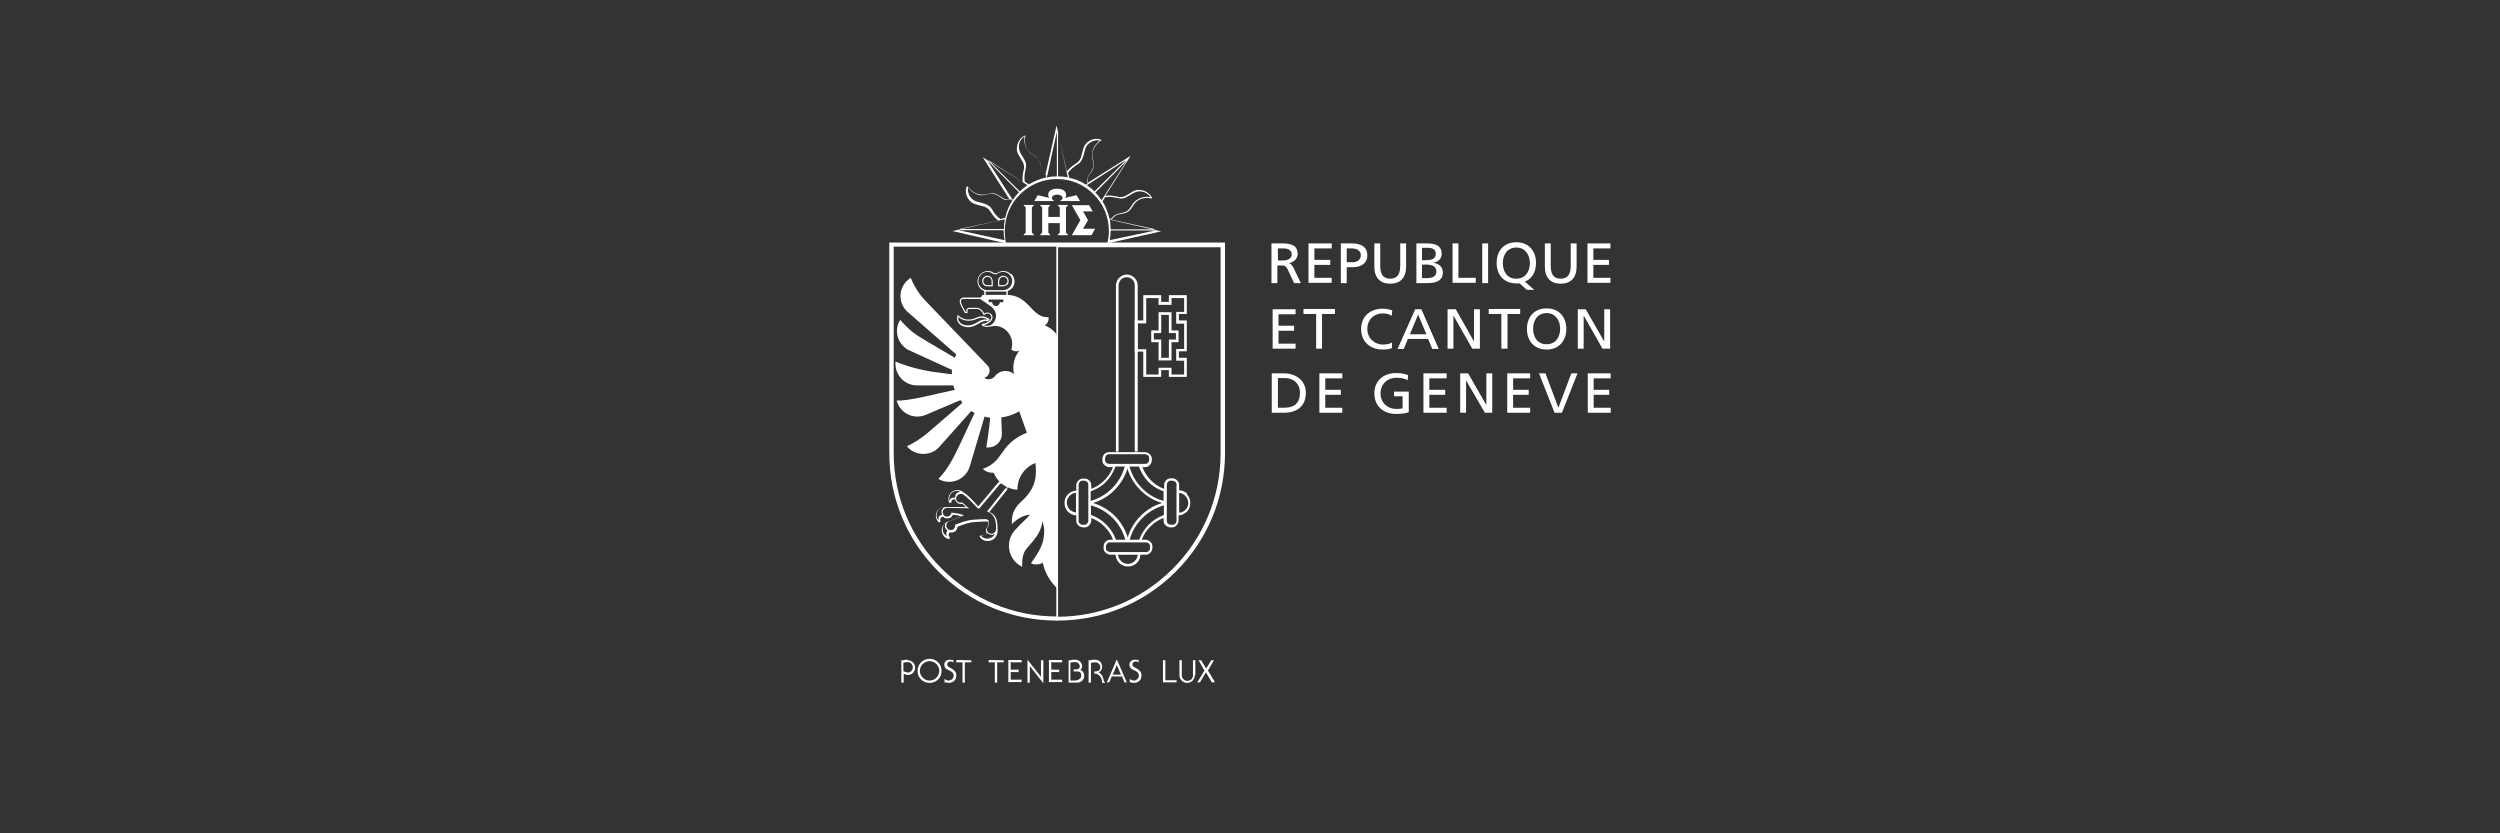<svg xmlns="http://www.w3.org/2000/svg" id="Sponsors" viewBox="0 0 85.04 28.35"><rect x="0" y="0" width="85.04" height="28.35" fill="#333333" stroke="none"/><defs><style>      .cls-1 {        fill: #fff;      }      .cls-2 {        fill: none;        stroke: #e53212;        stroke-width: .27px;      }    </style></defs><g id="Canton"><g><path class="cls-1" d="M30.25,8.25v7.16c0,1.52.59,2.95,1.67,4.03,1.08,1.08,2.51,1.67,4.04,1.67s2.96-.59,4.04-1.67c1.08-1.08,1.67-2.51,1.67-4.03v-7.16h-11.41ZM35.94,20.97c-1.47,0-2.86-.58-3.91-1.63-1.05-1.05-1.63-2.44-1.63-3.93v-7.02h5.54v12.57ZM41.52,15.42c0,1.48-.58,2.88-1.63,3.93-1.05,1.05-2.44,1.62-3.9,1.63v-12.57h5.53v7.02Z"></path><path class="cls-1" d="M38.7,15.36v-5.65c0-.1-.04-.19-.11-.26-.07-.07-.16-.11-.26-.11-.2,0-.37.17-.37.37v5.65h.09v-5.65c0-.07.03-.14.08-.2.05-.05.12-.08.2-.08s.14.03.19.08c.05.05.08.12.08.2v5.65h.09Z"></path><line class="cls-1" x1="35.22" y1="17.74" x2="34.65" y2="18.3"></line><line class="cls-2" x1="35.22" y1="17.74" x2="34.65" y2="18.3"></line><path class="cls-1" d="M31.21,22.82c0-.22.18-.41.41-.41s.41.18.41.41-.18.41-.41.41-.41-.18-.41-.41M31.62,23.15c.18,0,.33-.15.33-.33s-.15-.33-.33-.33-.33.15-.33.33.15.33.33.33"></path><path class="cls-1" d="M33.63,22.45v.09s.01-.01.02-.01h.19v.67s-.01.02-.01.02h.1s-.01-.02-.01-.02v-.67h.2s.02.01.02.01h0v-.08h0s-.51-.01-.51-.01Z"></path><path class="cls-1" d="M32.53,22.45v.09s.01-.01.02-.01h.19v.67s-.01.02-.01.02h.1s-.01-.02-.01-.02v-.67h.2s.02.01.02.01h0v-.08h0s-.51-.01-.51-.01Z"></path><path class="cls-1" d="M34.4,22.53h.33s.02.01.02.01h0v-.09h-.46s.01.01.01.02v.71s-.01.02-.01.02h.46v-.08s0-.01,0-.01c0,0-.02.01-.02.01h-.33s-.01,0-.02,0v-.26h.25s.02.01.02.01h0v-.09h0s-.02,0-.02,0h-.25v-.27h.02Z"></path><path class="cls-1" d="M35.78,22.53h.33s.02.01.02.01h0v-.09h-.46s.01.01.01.02v.71s-.01.02-.01.02h.46v-.08h0s-.02,0-.02,0h-.33s-.01,0-.02,0v-.26h.25s.02.01.02.01h0v-.09h0s-.02,0-.02,0h-.25v-.27h.02Z"></path><path class="cls-1" d="M35.49,22.46h-.09s.01.02.01.02v.54l-.46-.58v.76s-.01.02-.01.02h.1s-.01-.02-.01-.02v-.54l.46.58v-.75s.01-.02.01-.02h-.01Z"></path><path class="cls-1" d="M30.87,22.44s-.11,0-.14.02c-.01,0-.02,0-.03,0,0,0-.02,0-.02,0,0,0-.02-.01-.02-.01h0v.75s-.01.02-.01.02h.1s-.01-.02-.01-.02v-.28s.09.04.14.04c.14,0,.25-.11.25-.25s-.11-.25-.25-.25M30.87,22.87c-.05,0-.11-.02-.14-.05v-.28s.1-.02.14-.02c.1,0,.18.08.18.18s-.08.18-.18.18"></path><path class="cls-1" d="M32.43,22.56v-.12s-.01.01-.03.01c-.01,0-.07-.01-.1-.01s-.18.02-.18.17c0,.11.08.16.14.18.06.03.18.07.18.19s-.11.17-.17.17-.11-.03-.14-.06v.13s.02-.01.03-.01c.02,0,.07.02.11.02.06,0,.26-.03.26-.25,0-.12-.06-.18-.16-.24-.1-.05-.15-.07-.15-.14s.06-.1.11-.1.08,0,.11.05"></path><path class="cls-1" d="M36.75,22.79s.06-.06.06-.11c0-.14-.09-.24-.25-.24-.05,0-.11,0-.14.02-.01,0-.02,0-.03,0,0,0-.02,0-.02,0,0,0-.02-.01-.02-.01h0v.75s-.01.02-.01.02h.1,0s.21,0,.21,0c.11,0,.23-.09.23-.23,0-.1-.05-.17-.11-.19M36.6,23.15h-.19v-.61s.09-.02.14-.02c.12,0,.18.07.18.16,0,.04-.05.09-.11.09-.05,0-.06,0-.1,0v.07h.12c.12,0,.14.07.14.14s-.07.16-.18.16"></path><path class="cls-1" d="M37.55,23.17c-.01-.09-.05-.23-.18-.3.07-.03.12-.09.12-.18,0-.14-.08-.25-.25-.25-.05,0-.11,0-.14.02-.01,0-.02,0-.03,0,0,0-.02,0-.02,0,0,0-.02-.01-.02-.01h0v.75s-.01.02-.01.02h.1s-.01-.02-.01-.02v-.65s.09-.02.14-.02c.12,0,.18.08.18.18,0,.08-.07.13-.18.13h-.03v.07c.21,0,.27.21.27.3v.02h.1s-.02-.04-.02-.04"></path><path class="cls-1" d="M38.32,23.19l-.33-.76-.33.76s-.02.02-.02.02h.1s-.01-.01,0-.02l.08-.18h.35l.07.18s0,.02,0,.02h.1s-.01-.01-.02-.02M37.85,22.95l.14-.33.14.33h-.29Z"></path><path class="cls-1" d="M38.73,22.56v-.12s-.01.01-.03.01c-.01,0-.07-.01-.1-.01s-.18.02-.18.17c0,.11.08.16.14.18.06.03.18.07.18.19s-.11.17-.17.17-.11-.03-.14-.06v.13s.02-.01.03-.01c.02,0,.07.02.11.02.06,0,.26-.03.26-.25,0-.12-.06-.18-.16-.24-.1-.05-.15-.07-.15-.14s.06-.1.11-.1.08,0,.11.05"></path><path class="cls-1" d="M41.32,23.19l-.23-.38.19-.33s.02-.02.02-.02h-.11s.01.02,0,.02l-.16.26-.16-.26s0-.02,0-.02h-.11s.02.02.02.02l.19.33-.23.38s-.02.02-.02.02h.11s-.01-.02,0-.02l.19-.32.19.32s0,.02,0,.02h.11s-.01-.01-.02-.02"></path><path class="cls-1" d="M40.64,22.97c0,.15-.12.26-.26.26s-.26-.12-.26-.26v-.49s-.01-.02-.01-.02h.1s-.01.02-.01.02v.49c0,.1.08.19.19.19s.19-.08.19-.19v-.49s-.01-.02-.01-.02h.1s-.01.02-.01.02v.49Z"></path><path class="cls-1" d="M39.99,23.14h-.35v-.66s.01-.02.01-.02h-.1s.01.02.01.02v.71s-.01.02-.01.02h.47v-.08h0s-.02,0-.02,0"></path><path class="cls-1" d="M40.37,10.69v-.65h-.61v.23h-.26v-.23h-.61v.86h-.29v1.06h.29v.86h.61v-.23h.26v.23h.61v-.65h-.27v-.22h.27v-1.05h-.27v-.22h.27ZM40.28,11.01v.86h-.27v.4h.27v.47h-.43v-.23h-.44v.23h-.42v-.86h-.29v-.88h.29v-.86h.42v.23h.44v-.23h.43v.47h-.27v.4h.27Z"></path><path class="cls-1" d="M39.85,11.24v-.62h-.44v.62h-.25v.4h.25v.62h.44v-.62h.24v-.4h-.24ZM40,11.55h-.24v.62h-.26v-.62h-.25v-.22h.25v-.62h.26v.62h.24v.22Z"></path><path class="cls-1" d="M40.39,16.8c-.08-.08-.17-.12-.28-.12v-.18c0-.06-.02-.12-.07-.16-.04-.04-.1-.07-.16-.07h-.05c-.13,0-.23.1-.23.23v.13c-.17-.06-.32-.16-.45-.29-.13-.13-.23-.29-.29-.45h.09c.06,0,.12-.02.16-.07.04-.04.07-.1.07-.16v-.05c0-.06-.02-.12-.07-.16s-.1-.07-.16-.07h-1.22c-.13,0-.23.1-.23.23v.05c0,.06.02.12.07.16.04.04.1.07.16.07h.13c-.13.34-.4.61-.74.74v-.12c0-.13-.1-.23-.23-.23h-.05c-.06,0-.12.02-.16.07-.04.04-.07.1-.07.16v.18c-.11,0-.2.05-.28.12-.08.08-.12.19-.12.3s.04.22.12.3c.08.07.17.12.28.12v.18c0,.06.02.12.07.16s.1.07.16.07h.05c.06,0,.12-.02.16-.07s.07-.1.07-.16v-.09c.17.06.32.16.45.29.13.13.23.28.29.45h-.09c-.13,0-.23.1-.23.23v.05c0,.06.02.12.07.16s.1.07.16.07h.18c0,.1.05.2.12.28.08.08.19.12.3.12s.22-.04.3-.12c.08-.07.12-.17.12-.28h.18c.06,0,.12-.02.16-.07.04-.04.07-.1.07-.16v-.05c0-.06-.02-.12-.07-.16-.04-.04-.1-.07-.16-.07h-.13c.06-.17.16-.32.29-.45.13-.13.28-.23.45-.29v.09c0,.06.02.12.07.16.04.04.1.07.16.07h.05c.06,0,.12-.02.16-.07s.07-.1.07-.16v-.18c.11,0,.2-.05.28-.12.08-.08.12-.19.12-.3s-.04-.22-.12-.3M36.6,17.43c-.17-.01-.31-.16-.31-.33,0-.09.03-.17.1-.24.06-.06.13-.09.21-.1v.66ZM37.02,17.71s-.01.07-.04.1c-.03.03-.06.04-.1.04h-.05c-.08,0-.14-.06-.14-.14v-1.22s.01-.07.04-.1c.03-.03.06-.04.1-.04h.05s.07.01.1.04c.03.03.04.06.04.1v1.22ZM37.73,15.78s-.07-.01-.1-.04c-.03-.03-.04-.06-.04-.1v-.05s.01-.07.04-.1c.03-.03.06-.04.1-.04h1.22s.07.01.1.04c.03.03.04.06.04.1v.05c0,.08-.06.14-.14.14h-1.22ZM37.11,16.71c.19-.07.37-.17.51-.32.15-.15.26-.33.32-.52h.32c-.15.56-.6,1.01-1.16,1.17v-.32ZM38.35,15.94c.08.27.23.52.44.73.21.21.46.36.74.44-.56.17-1,.61-1.17,1.17-.17-.56-.61-1-1.18-1.17.27-.08.53-.23.73-.44.21-.21.36-.46.44-.73M37.11,17.52v-.33c.28.08.53.22.74.43.21.21.35.46.43.74h-.32c-.14-.39-.45-.7-.84-.84M38.37,19.18c-.09,0-.17-.03-.24-.1-.06-.06-.09-.13-.1-.21h.67c-.01.17-.16.31-.33.31M38.98,18.45s.07.01.1.04c.03.03.04.06.04.1v.05c0,.08-.06.14-.14.14h-1.22s-.07-.02-.1-.04c-.03-.03-.04-.06-.04-.1v-.05s.01-.07.04-.1c.03-.03.06-.04.1-.04h1.22ZM39.59,17.52c-.39.14-.7.45-.84.84h-.32c.07-.28.22-.53.43-.74.21-.21.46-.35.73-.43v.33ZM39.59,17.04c-.28-.07-.53-.22-.74-.43-.21-.21-.35-.46-.43-.74h.32c.07.19.18.37.32.52.15.15.33.26.52.32v.32ZM40.02,17.71c0,.08-.06.14-.14.14h-.05s-.07-.01-.1-.04c-.03-.03-.04-.06-.04-.1v-1.22s.01-.07.04-.1c.03-.03.06-.04.1-.04h.05s.07.01.1.04c.03.03.04.06.04.1v1.22ZM40.11,17.43v-.66c.08,0,.16.04.21.1.06.06.1.15.1.24,0,.18-.14.32-.31.33"></path><path class="cls-1" d="M33.63,10.84s-.1-.08-.24-.08c-.07,0-.13.02-.19.05-.07.03-.14.06-.26.06-.21,0-.34-.14-.34-.14l-.03-.03v.04c-.03.1-.02.18.04.25.08.11.24.14.32.14.15,0,.27-.07.36-.12.02,0,.03-.02.05-.03.16-.09.23-.06.26-.05h0s.02,0,.02,0v-.02s.04-.04.04-.04v-.02s0-.01,0-.01ZM33.58,10.87s-.12-.03-.28.06c-.02,0-.03.02-.05.03-.09.05-.19.11-.33.11-.06,0-.21-.02-.28-.12-.04-.04-.05-.1-.04-.17.05.05.17.13.34.13.13,0,.21-.03.28-.06.06-.02.11-.04.17-.04.1,0,.17.04.2.05h0Z"></path><path class="cls-1" d="M34.38,9.32c-.07-.07-.15-.1-.25-.1-.08,0-.15.02-.21.07-.01,0-.03,0-.05,0h0s-.05,0-.06,0c-.06-.05-.13-.07-.21-.07-.19,0-.35.16-.35.35,0,.09.04.18.1.25.04.04.08.06.13.08v.14h.05v-.12s.05,0,.08,0h.54s.05,0,.08,0v.12h.05v-.14s.09-.04.13-.08c.07-.07.1-.15.1-.25s-.04-.18-.1-.25M34.13,9.87h-.54c-.08,0-.16-.03-.22-.09s-.09-.13-.09-.22.03-.16.09-.22c.06-.06.13-.09.22-.09.07,0,.13.02.18.06.02.01.06.02.08.02h0s.05,0,.08-.02c.05-.04.12-.06.19-.06.08,0,.16.03.22.09.06.06.09.14.09.22,0,.17-.14.31-.31.31"></path><path class="cls-1" d="M33.72,9.43s-.08-.05-.13-.05c-.1,0-.18.08-.18.18,0,.05.02.1.05.13.03.03.08.05.13.05h.18v-.18s-.02-.09-.05-.13M33.73,9.7s-.14,0-.14,0c-.04,0-.07-.01-.1-.04-.03-.03-.04-.06-.04-.1s.01-.07.04-.1c.03-.03.06-.04.1-.04s.07.01.1.04c.03.03.04.06.04.1v.14Z"></path><path class="cls-1" d="M34.26,9.43s-.08-.05-.13-.05c-.1,0-.18.08-.18.18v.18h.18s.09-.02.13-.05c.03-.03.05-.08.05-.13s-.02-.09-.05-.13M34.13,9.7s-.09,0-.14,0v-.14s.01-.07.04-.1c.03-.03.06-.04.1-.04s.07.01.1.04c.03.03.04.06.04.1,0,.07-.06.14-.14.14"></path><path class="cls-1" d="M37.84,7.43s.04-.04.1-.09c.05-.04.12-.05.19-.06.08-.02.17-.03.24-.08.08-.05.12-.12.16-.18.05-.08.1-.16.21-.22.21-.11.42-.05.42-.05h.04s-.02-.03-.02-.03c-.07-.16-.27-.27-.47-.26-.1,0-.2.07-.3.13-.08.05-.16.1-.24.11-.07.01-.13,0-.21-.02-.09-.02-.2-.04-.36-.02l.86-1.36-1.46.92s0-.05,0-.14c0-.06.05-.12.09-.18.05-.07.1-.14.11-.23.02-.09,0-.16-.02-.24-.02-.09-.04-.18,0-.3.07-.22.26-.34.26-.34l.04-.02-.04-.02c-.17-.07-.39,0-.51.15-.07.08-.09.19-.12.3-.02.09-.04.18-.09.25-.04.06-.09.09-.16.14-.08.05-.17.12-.27.24l-.35-1.56-.38,1.68s-.04-.04-.09-.1c-.04-.05-.05-.12-.06-.19-.02-.08-.03-.17-.08-.24-.05-.07-.12-.12-.18-.15-.08-.05-.16-.1-.22-.21-.11-.21-.05-.42-.05-.42v-.04s-.03.02-.03.02c-.17.07-.27.27-.26.47,0,.1.07.2.13.3.05.08.1.16.11.24.01.07,0,.13-.02.21-.02.09-.04.21-.02.36l-1.36-.85.92,1.45s-.06,0-.14,0c-.06,0-.12-.05-.18-.09-.07-.05-.14-.1-.23-.11-.09-.02-.17,0-.24.02-.09.02-.18.04-.3,0-.22-.07-.34-.26-.34-.26l-.02-.04-.02.04c-.07.16,0,.38.15.51.08.07.19.09.3.12.09.02.18.04.25.09.06.04.09.09.14.16.05.08.12.18.24.27l-1.56.35,1.78.41s0,.03,0,.03h.05c-.04-.14-.05-.29-.05-.44,0-.47.18-.92.52-1.25.33-.33.78-.52,1.25-.52s.92.18,1.25.52c.34.33.52.78.52,1.25,0,.15-.02.3-.06.44h.05s0-.02,0-.03l1.79-.4-1.68-.38ZM34.18,7.46c-.02.11-.03.22-.03.33h-1.52s1.55-.33,1.55-.33ZM32.62,7.83h1.52c0,.12.01.23.03.34l-1.56-.34ZM34.19,7.41l-.16.04c-.14-.1-.21-.2-.26-.29-.04-.07-.08-.13-.15-.17-.07-.05-.17-.07-.26-.1-.1-.02-.21-.05-.28-.11-.12-.1-.18-.28-.15-.42.05.06.16.19.34.24.14.04.23.02.33,0,.07-.02.14-.03.22-.02.08.02.15.06.21.1.07.05.13.09.2.1.12.02.15,0,.17,0l.03.05c-.11.17-.19.36-.23.56M34.45,6.8l-.86-1.34,1.07,1.08c-.08.08-.15.17-.21.26M34.69,6.51l-1.08-1.07,1.34.86c-.09.06-.18.13-.26.21M35.56,6.04c-.2.05-.39.13-.56.23l-.14-.09c-.03-.17,0-.28.02-.39.02-.08.03-.15.02-.22-.02-.09-.07-.17-.12-.25-.06-.09-.11-.19-.12-.28-.02-.16.07-.33.19-.4-.01.08-.02.25.07.41.07.13.15.18.24.23.06.04.12.08.17.14.04.07.06.15.07.22.02.08.03.15.07.21.07.09.1.11.12.12v.06ZM35.94,6c-.11,0-.22.01-.33.04l.34-1.56v1.52ZM39.3,7.8h-1.52c0-.12-.01-.23-.03-.34l1.56.34ZM35.99,6v-1.52s.33,1.55.33,1.55c-.11-.02-.22-.03-.33-.03M36.37,6.04l-.04-.16c.1-.14.2-.2.28-.26.07-.04.13-.08.17-.15.05-.07.07-.17.1-.26.02-.1.05-.21.11-.28.1-.12.28-.18.42-.15-.06.05-.19.16-.24.34-.04.14-.02.23,0,.33.02.07.03.14.02.22-.02.08-.06.15-.1.21-.05.07-.09.13-.1.2-.02.12,0,.15,0,.17l-.05.03c-.17-.11-.36-.19-.56-.23M36.97,6.3l1.34-.86-1.08,1.07c-.08-.08-.17-.15-.26-.21M37.26,6.55l1.07-1.08-.86,1.34c-.06-.09-.13-.18-.21-.26M37.5,6.85l.09-.14c.17-.03.28,0,.39.02.08.02.15.03.22.02.08-.02.17-.07.25-.12.09-.06.19-.11.28-.12.16-.01.33.07.4.19-.08-.01-.25-.02-.41.07-.13.07-.18.15-.23.23-.04.06-.08.12-.14.17-.07.05-.15.06-.22.08-.08.02-.15.03-.21.07-.09.07-.11.1-.12.12h-.06c-.05-.21-.12-.4-.23-.58M37.75,8.17c.02-.11.03-.22.03-.33h1.52s-1.56.33-1.56.33Z"></path><path class="cls-1" d="M36.05,6.84h.69l-.12-.2-.39.09c.07-.08.06-.31-.27-.31h0c-.33,0-.34.22-.27.31l-.39-.09-.12.2h.69c-.17-.08-.08-.22.09-.22s.27.13.09.22"></path><polygon class="cls-1" points="35.1 7.06 35.18 6.97 35.1 6.97 34.99 6.97 34.89 6.97 34.81 6.97 34.89 7.06 34.89 7.91 34.81 8 34.89 8 34.99 8 35.1 8 35.18 8 35.1 7.91 35.1 7.06"></polygon><polygon class="cls-1" points="36.26 7.06 36.34 6.97 36.26 6.97 36.16 6.97 36.05 6.97 35.97 6.97 36.05 7.06 36.05 7.38 35.66 7.38 35.66 7.06 35.73 6.97 35.66 6.97 35.55 6.97 35.45 6.97 35.37 6.97 35.45 7.06 35.45 7.91 35.37 8 35.45 8 35.55 8 35.66 8 35.73 8 35.66 7.91 35.66 7.59 36.05 7.59 36.05 7.91 35.97 8 36.05 8 36.16 8 36.26 8 36.34 8 36.26 7.91 36.26 7.06"></polygon><polygon class="cls-1" points="36.84 7.78 37.01 7.49 36.84 7.19 37.17 7.19 37.05 6.98 36.46 6.98 36.75 7.49 36.46 8 37.13 8 37.25 7.78 36.84 7.78"></polygon><path class="cls-1" d="M33.69,11.11v-.05c-.08.04-.18.02-.23,0,.09-.01.17-.07.24-.13.03-.03.06-.08.06-.13,0-.05-.02-.09-.05-.12s-.08-.05-.12-.05c-.04,0-.08.01-.11.04-.04-.11-.16-.2-.25-.2h-.26c-.08,0-.1.06-.1.11v.03h-.02s-.12-.2-.15-.29c-.02-.05-.01-.09,0-.12.01-.02.03-.03.06-.03h.6l.03-.05h-.63s-.07.02-.09.05c-.03.04-.03.1-.01.16.04.11.16.31.16.31h0s.01.01.01.01h.08v-.08s0-.03.02-.05c.01,0,.02-.01.04-.01h.26c.09,0,.2.1.22.2h.04s.06-.05.1-.05c.03,0,.07.01.09.04.02.02.04.06.04.09,0,.04-.02.08-.04.1-.07.06-.15.12-.24.12h-.02s-.02.03-.02.03v.02s0,.01,0,.01c.07.05.19.07.29.03"></path><path class="cls-1" d="M35.53,11.08c.08-.05.14-.14.14-.25,0-.01,0-.03,0-.04,0,0-.02,0-.04,0-.56,0-.62-.76-1.4-.76h-.81l-.08.14s.29.19.4.28c.08.07.14.17.14.29,0,.14-.08.27-.2.33v.04s.07-.01.11-.02c.32-.03.61.22.64.56,0,.08,0,.17-.03.24.05.04.1.06.16.06.05,0,.09-.01.13-.04-.14.16-.22.37-.22.6,0,.08,0,.15.03.22-.08-.07-.18-.11-.3-.11-.15,0-.28.07-.36.18-.05.06-.12.1-.21.1-.06,0-.11-.02-.15-.05.11-.03.18-.13.18-.25,0-.06-.02-.12-.06-.16l-2.14-2.23c-.27-.29-.41-.58-.48-.76-.21.13-.35.36-.35.62,0,.24.12.45.29.58l1.6,1.4h.01s-.03.08-.05.12c-.03-.02-.7-.41-1.02-.6-.33-.19-.53-.34-.84-.69-.07.11-.11.24-.11.38,0,.27.15.5.36.63l1.51.69c0,.05,0,.1,0,.15,0,0,0,0,0,0-.06,0-.6-.08-.7-.09-.1-.02-.64-.1-1.22-.34,0,.02,0,.05,0,.08,0,.4.33.73.73.73h1.24c.01.06.03.1.05.15-.03,0-1.04.24-1.21.27-.17.03-.6.12-.77.09.08.32.36.55.71.55.09,0,.18-.02.26-.05l1.2-.51s.04.06.07.09h0s-1.1.96-1.25,1.08c-.15.11-.32.25-.64.4.13.16.33.26.56.26s.43-.1.56-.26l1.07-1.2h0s.07.05.11.07l-.47,1.01c-.17.35-.39.86-.76,1.23.11.07.24.1.37.1.33,0,.61-.22.7-.53l.5-1.69c.06.02.13.03.19.04,0,.07-.05.52-.13,1.01.02,0,.04,0,.07,0,.25,0,.46-.2.46-.46l-.02-.56h0c.22-.03.43-.1.61-.21l.26.73c-.27.1-.55.29-.74.54-.22.29-.32.53-.76.69.08.08.19.13.32.13.02,0,.03,0,.05,0,.13.33.45.56.81.58v-.02c0-.41.25-.75.61-.89.05.43.03.86-.49,1.32-.18.16-.31.38-.31.64,0,.04,0,.08,0,.12.15-.16.4-.32.62-.32-.11.13-.32.3-.53.54-.12.14-.19.32-.19.52,0,.31.18.58.45.71,0-.15-.01-.3.07-.49.08-.21.56-.52.62-1.06.03.1.06.21.06.33,0,.44-.17.7-.45,1.1.06.03.12.04.18.04.08,0,.16-.02.22-.06.07.34.25.65.5.88v-8.6c-.1-.16-.25-.28-.43-.35M34.13,10.28h-.12c0,.07-.06.13-.13.13s-.13-.06-.13-.13h-.12v-.09h.5v.09Z"></path><path class="cls-1" d="M34.21,16.41c-.11-.08-.22-.04-.26.01-.03.04-.58.69-.67.8-.02-.01-.04-.03-.07-.07-.12-.13-.31-.33-.43-.4,0,0,0,0,0,0-.06-.05-.13-.08-.2-.08-.08,0-.16.02-.22.08-.09.08-.12.21-.08.33v.02s.02,0,.02,0h.04s.02,0,.02,0v-.02s.01-.05.03-.07c.03-.03.08-.03.11-.01,0,.03.03.07.05.09.05.05.11.06.19.05l.12.11c-.2-.01-.59,0-.62,0-.01,0-.02,0-.03,0-.1,0-.16,0-.21.02-.07.04-.13.1-.15.17-.04.12,0,.24.08.33h.01s.01,0,.01,0l.03-.02h.01s0-.03,0-.03c-.01-.02-.01-.05,0-.08.02-.04.06-.07.1-.06.02.03.06.05.09.05.05.01.1,0,.15-.02.04-.02.07-.06.08-.1.13.01.22.03.28.05l-.35.15s-.04.01-.06.02c-.09.03-.14.06-.19.13-.05.07-.07.15-.05.23.02.12.11.22.23.25h.02s0-.01,0-.01l.02-.04v-.02s0,0,0,0c-.02-.01-.04-.04-.04-.07,0-.03,0-.07.04-.09.03,0,.05.01.08,0,.1,0,.17-.09.18-.19h0c.1-.04.33-.14.56-.16.23-.02.35-.02.41-.02h.02s.04,0,.05.01c0,0,0,.02,0,.03,0,.03,0,.1-.01.12-.03.03-.06.08-.06.13,0,.03,0,.06.02.09,0,.05-.03.09-.08.1-.03,0-.06,0-.09-.01h-.02s-.01,0-.01,0l-.03.03h-.01s.01.03.01.03c.08.11.22.16.36.12.09-.02.16-.08.2-.16.04-.08.06-.16.04-.25,0-.03,0-.06,0-.08,0-.31-.14-.44-.28-.48l.6-.75h0s0,0,0,0c.03-.05.05-.15-.04-.22M32.47,16.93s-.01,0-.01,0c-.04,0-.09,0-.12.03-.02.02-.04.05-.04.08h0c-.03-.09,0-.2.07-.27.05-.05.12-.07.19-.07.01,0,.02,0,.04,0l.06.02s-.08.02-.12.06c-.04.04-.05.09-.05.14M32.02,17.51s-.08.04-.09.09c-.01.03-.01.06,0,.1h0c-.07-.07-.09-.17-.06-.27.02-.07.07-.12.13-.15.01,0,.02-.01.04-.02.04-.01.07,0,.07,0-.03.02-.07.07-.08.11-.01.05,0,.1.02.15-.01,0-.02,0-.02,0M32.25,18.24h0c-.1-.02-.17-.1-.18-.2-.01-.07,0-.14.04-.19,0,0,.01-.02.02-.03.02-.02.04-.03.04-.03-.02.03-.03.08-.03.11,0,.05.03.1.07.13,0,0,.02.01.02.02-.03.03-.04.07-.04.12,0,.03.02.06.05.08M33.84,18.17c-.04.07-.1.12-.18.14-.11.03-.22,0-.29-.09h0s.07.01.11,0c.05-.01.08-.05.1-.09.05.04.16.1.26.03,0,0,0,0,.01,0,0,0,0,.01,0,.02M34.21,16.6h0s0,0,0,0l-.62.78-.02.03h.03c.18.06.28.24.28.48,0,.02,0,.03,0,.04,0,.07.01.14-.07.2-.1.07-.19-.02-.2-.02-.03-.03-.04-.07-.04-.11,0-.04.02-.08.05-.1h0s0-.01,0-.01c0,0,.01-.1.01-.14,0-.03,0-.05-.02-.06-.02-.02-.04-.03-.08-.03h-.02c-.06,0-.19,0-.41.02-.24.02-.48.12-.58.16h-.02s-.01.01-.01.01v.02c0,.09-.06.16-.14.16-.04,0-.08,0-.11-.04-.03-.03-.05-.06-.05-.1,0-.08.03-.14.14-.17l.41-.17.05-.02-.05-.02s-.12-.05-.36-.07h-.02s0,.02,0,.02c-.01.04-.04.07-.07.09-.03.02-.08.03-.11.02-.04-.01-.07-.03-.09-.07-.02-.03-.03-.08-.02-.11.02-.08.1-.12.15-.11h0s.53,0,.68.01h.08s-.07-.04-.07-.04l-.18-.16h0s-.01,0-.01,0c-.04.01-.1.02-.15-.03-.06-.06-.06-.15,0-.21.06-.06.14-.06.19-.03.12.07.31.27.42.39.05.05.08.08.1.09h.02s.01,0,.01,0c.03-.03.66-.78.69-.82.02-.03.1-.07.2,0,.08.06.03.15.03.16h0Z"></path><rect class="cls-1" x="35.94" y="8.4" width=".05" height="12.57"></rect><path class="cls-1" d="M43.26,8.28h.34c.28,0,.54.04.54.36,0,.16-.13.28-.29.31h0c.06.03.09.06.14.14l.26.54h-.23l-.22-.47c-.06-.13-.13-.13-.23-.13h-.12v.6h-.2v-1.35ZM43.47,8.86h.17c.19,0,.3-.08.3-.21,0-.12-.1-.2-.28-.2h-.19v.41Z"></path><polygon class="cls-1" points="44.51 8.28 45.3 8.28 45.3 8.45 44.71 8.45 44.71 8.84 45.25 8.84 45.25 9.01 44.71 9.01 44.71 9.45 45.3 9.45 45.3 9.62 44.51 9.62 44.51 8.28"></polygon><path class="cls-1" d="M45.61,8.28h.37c.29,0,.53.1.53.4s-.24.41-.5.41h-.2v.54h-.2v-1.35ZM45.81,8.92h.2c.12,0,.28-.06.28-.24s-.18-.23-.31-.23h-.17v.47Z"></path><path class="cls-1" d="M47.83,9.07c0,.38-.2.58-.54.58s-.54-.2-.54-.58v-.79h.2v.76c0,.26.08.44.34.44s.34-.18.34-.44v-.76h.2v.79Z"></path><path class="cls-1" d="M48.17,8.28h.38c.29,0,.49.09.49.34,0,.19-.11.28-.29.32h0c.19.02.33.14.33.33,0,.29-.25.36-.53.36h-.37v-1.35ZM48.37,8.85h.11c.19,0,.36-.02.36-.22,0-.16-.14-.2-.26-.2h-.21v.42ZM48.37,9.46h.15c.18,0,.34-.04.34-.22,0-.21-.19-.24-.36-.24h-.13v.46Z"></path><polygon class="cls-1" points="49.41 8.28 49.61 8.28 49.61 9.45 50.2 9.45 50.2 9.62 49.41 9.62 49.41 8.28"></polygon><rect class="cls-1" x="50.42" y="8.28" width=".2" height="1.35"></rect><path class="cls-1" d="M51.69,9.64s-.07,0-.11,0c-.43,0-.67-.29-.67-.7s.25-.7.67-.7.67.3.67.7c0,.3-.13.54-.38.64l.32.28h-.25l-.26-.23ZM51.58,9.48c.32,0,.46-.26.46-.53s-.15-.53-.46-.53c-.31,0-.46.25-.46.53s.14.53.46.53"></path><path class="cls-1" d="M53.63,9.07c0,.38-.2.58-.54.58s-.54-.2-.54-.58v-.79h.2v.76c0,.26.08.44.34.44s.34-.18.34-.44v-.76h.2v.79Z"></path><polygon class="cls-1" points="54 8.28 54.78 8.28 54.78 8.45 54.2 8.45 54.2 8.84 54.73 8.84 54.73 9.01 54.2 9.01 54.2 9.45 54.78 9.45 54.78 9.62 54 9.62 54 8.28"></polygon><polygon class="cls-1" points="43.29 10.52 44.07 10.52 44.07 10.69 43.49 10.69 43.49 11.08 44.02 11.08 44.02 11.25 43.49 11.25 43.49 11.69 44.07 11.69 44.07 11.86 43.29 11.86 43.29 10.52"></polygon><polygon class="cls-1" points="44.77 10.68 44.34 10.68 44.34 10.51 45.41 10.51 45.41 10.68 44.97 10.68 44.97 11.86 44.77 11.86 44.77 10.68"></polygon><path class="cls-1" d="M47.34,10.74c-.09-.05-.19-.08-.29-.08-.32,0-.54.22-.54.53s.24.53.53.53c.1,0,.24-.02.31-.07v.19c-.09.04-.22.05-.31.05-.44,0-.74-.27-.74-.7s.31-.69.74-.69c.11,0,.21.02.32.06l-.02.19Z"></path><path class="cls-1" d="M48.14,10.52h.21l.59,1.35h-.22l-.14-.34h-.69l-.14.34h-.21l.6-1.35ZM48.24,10.7l-.28.67h.56l-.28-.67Z"></path><polygon class="cls-1" points="49.24 10.52 49.52 10.52 50.13 11.6 50.14 11.6 50.14 10.52 50.34 10.52 50.34 11.86 50.08 11.86 49.45 10.75 49.44 10.75 49.44 11.86 49.24 11.86 49.24 10.52"></polygon><polygon class="cls-1" points="51.07 10.68 50.64 10.68 50.64 10.51 51.71 10.51 51.71 10.68 51.28 10.68 51.28 11.86 51.07 11.86 51.07 10.68"></polygon><path class="cls-1" d="M52.61,10.49c.43,0,.67.3.67.7s-.25.7-.67.7-.67-.29-.67-.7.25-.7.67-.7M52.61,11.71c.32,0,.46-.26.46-.53s-.15-.53-.46-.53c-.31,0-.46.25-.46.53s.14.53.46.53"></path><polygon class="cls-1" points="53.67 10.52 53.94 10.52 54.56 11.6 54.57 11.6 54.57 10.52 54.77 10.52 54.77 11.86 54.51 11.86 53.88 10.75 53.87 10.75 53.87 11.86 53.67 11.86 53.67 10.52"></polygon><path class="cls-1" d="M43.26,12.7h.41c.42,0,.75.25.75.66,0,.45-.29.68-.75.68h-.41v-1.35ZM43.47,13.87h.21c.35,0,.54-.16.54-.51,0-.31-.22-.5-.51-.5h-.24v1.01Z"></path><polygon class="cls-1" points="44.88 12.7 45.66 12.7 45.66 12.87 45.08 12.87 45.08 13.26 45.61 13.26 45.61 13.43 45.08 13.43 45.08 13.87 45.66 13.87 45.66 14.04 44.88 14.04 44.88 12.7"></polygon><path class="cls-1" d="M47.89,12.94c-.1-.06-.2-.09-.39-.09-.32,0-.54.23-.54.53,0,.32.24.53.53.53.14,0,.17-.01.22-.02v-.41h-.29v-.16h.5v.7c-.08.03-.21.06-.43.06-.44,0-.74-.27-.74-.7s.31-.69.74-.69c.2,0,.29.03.41.07l-.02.19Z"></path><polygon class="cls-1" points="48.42 12.7 49.21 12.7 49.21 12.87 48.62 12.87 48.62 13.26 49.16 13.26 49.16 13.43 48.62 13.43 48.62 13.87 49.21 13.87 49.21 14.04 48.42 14.04 48.42 12.7"></polygon><polygon class="cls-1" points="49.67 12.7 49.94 12.7 50.56 13.78 50.56 13.78 50.56 12.7 50.76 12.7 50.76 14.04 50.51 14.04 49.87 12.94 49.87 12.94 49.87 14.04 49.67 14.04 49.67 12.7"></polygon><polygon class="cls-1" points="51.27 12.7 52.05 12.7 52.05 12.87 51.47 12.87 51.47 13.26 52 13.26 52 13.43 51.47 13.43 51.47 13.87 52.05 13.87 52.05 14.04 51.27 14.04 51.27 12.7"></polygon><polygon class="cls-1" points="53.13 14.04 52.88 14.04 52.35 12.7 52.57 12.7 53.01 13.87 53.01 13.87 53.45 12.7 53.66 12.7 53.13 14.04"></polygon><polygon class="cls-1" points="54.01 12.7 54.79 12.7 54.79 12.87 54.21 12.87 54.21 13.26 54.74 13.26 54.74 13.43 54.21 13.43 54.21 13.87 54.79 13.87 54.79 14.04 54.01 14.04 54.01 12.7"></polygon></g></g></svg>